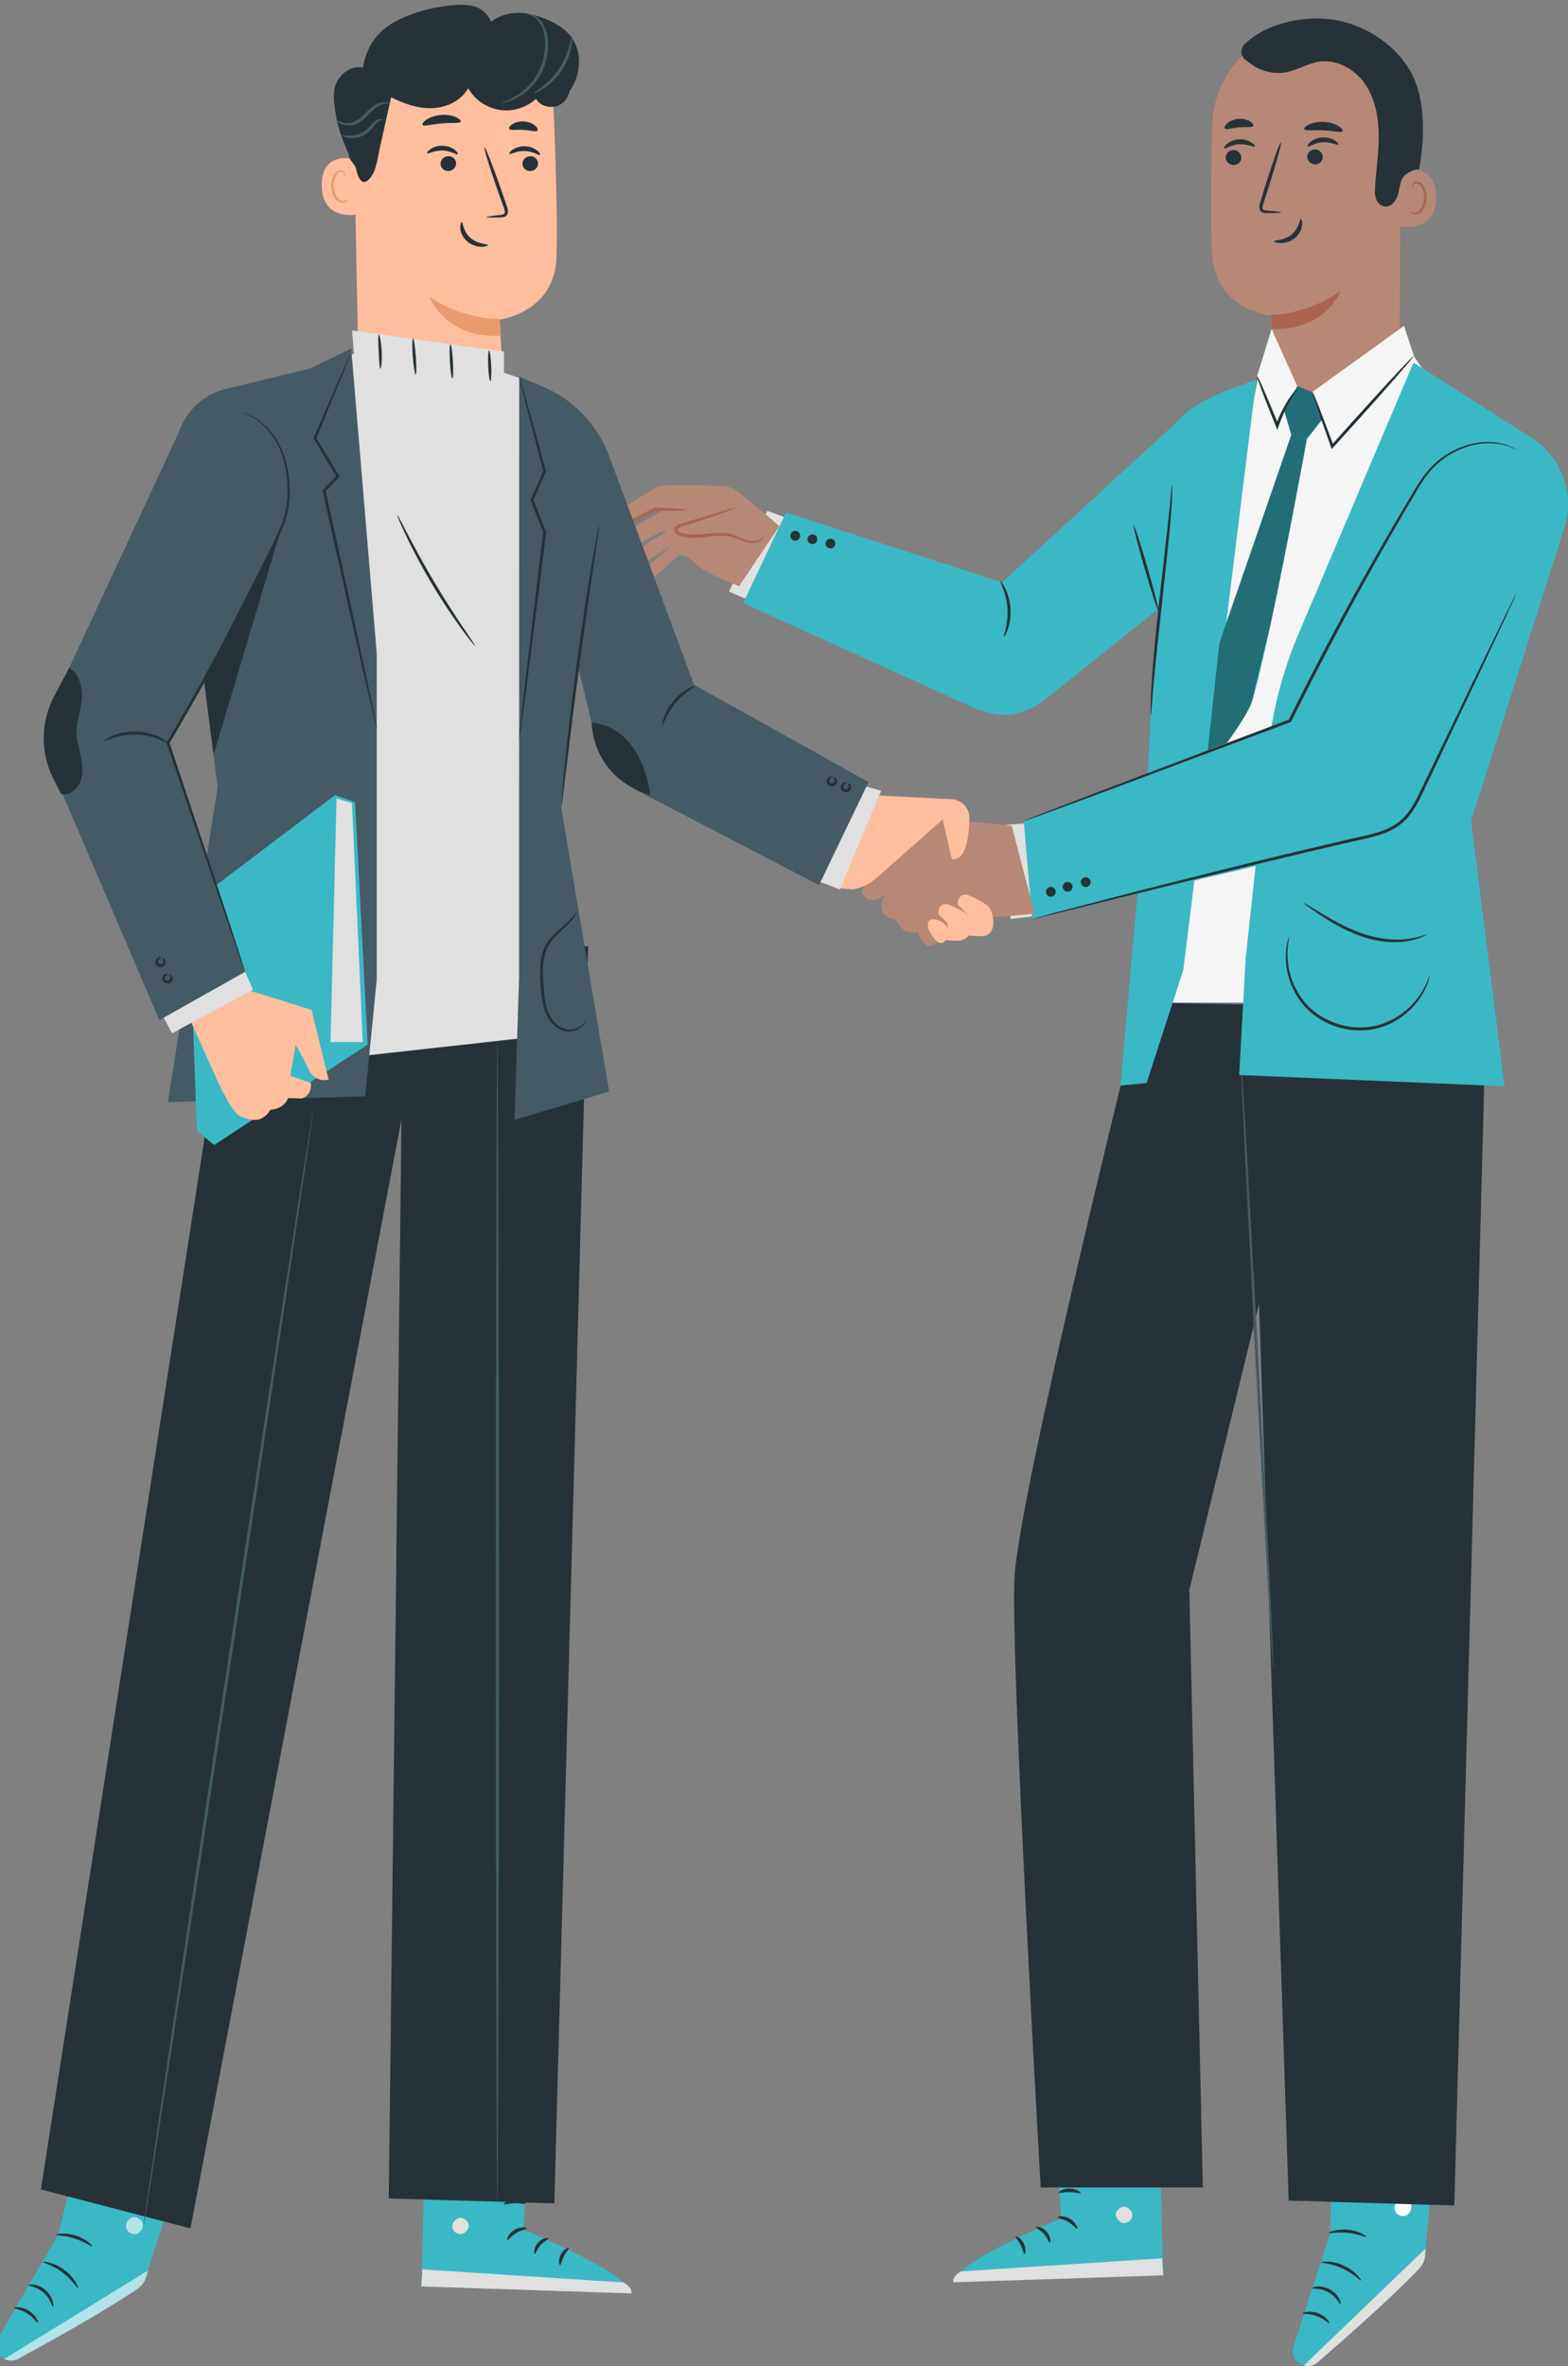<?xml version="1.0" encoding="utf-8"?>
<!-- Generator: Adobe Illustrator 24.1.0, SVG Export Plug-In . SVG Version: 6.00 Build 0)  -->
<svg version="1.1" xmlns="http://www.w3.org/2000/svg" xmlns:xlink="http://www.w3.org/1999/xlink" x="0px" y="0px"
	 viewBox="0 0 270.18 407.54" style="enable-background:new 0 0 270.18 407.54;" xml:space="preserve">
<rect x="0" y="0" width="270.18" height="407.54" fill="#808080" stroke="none"/>
<style type="text/css">
	.st0{display:none;}
	.st1{display:inline;fill:#EBEBEB;}
	.st2{fill:#3BB8C5;}
	.st3{fill:#E0E0E0;}
	.st4{fill:#FFFFFF;}
	.st5{fill:#263238;}
	.st6{fill:#455A64;}
	.st7{fill:#F5F5F5;}
	.st8{fill:#B78876;}
	.st9{fill:#AA6550;}
	.st10{fill:#FFBE9D;}
	.st11{opacity:0.4;}
	.st12{opacity:0.6;}
	.st13{fill:#EB996E;}
</style>
<g id="Background_Complete">
</g>
<g id="Background_Simple" class="st0">
	<path class="st1" d="M266.13,82.61c-30.49-3.8-61.81,11.86-91.5,3.98C129.85,74.7,112.99,17.53,72.12-4.28
		C42.44-20.11,3.62-13.3-22.07,8.41C-47.76,30.13-60.85,64.46-61.1,98.1c-0.25,33.64,12,69.84,28.84,98.96l0,0
		c21.52,34.63,53.16,61.96,90.84,77.54c47.52,19.65,103.21,25.04,151.45,16.73c34.19-5.89,67.66-20.24,91.99-44.96
		c24.33-24.72,38.44-60.6,32.52-94.78C328.62,117.41,300.55,86.9,266.13,82.61z"/>
</g>
<g id="Floor">
</g>
<g id="Character_1">
	<g>
		<g>
			<g>
				<g>
					<path class="st2" d="M230.02,359.8l-0.82,24.89l-6.32,19.5c-0.46,1.41,0.37,2.9,1.81,3.26l0,0c0.8,0.2,1.65,0.01,2.27-0.53
						c4-3.43,18.64-16.11,18.59-17.93c-0.05-2.11,2.6-26.19,2.6-26.19L230.02,359.8z"/>
				</g>
			</g>
			<g>
				<g>
					<path class="st3" d="M224.68,407.44l20.96-20.14l-0.06,1.05c-0.05,0.91-0.42,1.77-1.05,2.44c-1.68,1.77-6.43,6.55-17.51,16.13
						C226.39,407.47,225.5,407.67,224.68,407.44L224.68,407.44z"/>
				</g>
			</g>
			<g>
				<g>
					<g>
						<path class="st4" d="M240.99,379c-0.65,0.4-0.9,1.33-0.53,1.99c0.37,0.66,1.31,0.93,1.97,0.55c0.65-0.38,1-1.49,0.55-2.11
							c-0.44-0.62-1.57-0.87-2.11-0.34"/>
					</g>
				</g>
			</g>
			<g>
				<g>
					<g>
						<path class="st5" d="M230.97,396.9c-0.14,0.06-0.63-1.27-2.07-2.06c-1.42-0.83-2.81-0.55-2.83-0.71
							c-0.02-0.06,0.31-0.24,0.89-0.29c0.58-0.05,1.42,0.08,2.21,0.52c0.79,0.45,1.33,1.09,1.59,1.62
							C231.02,396.51,231.03,396.88,230.97,396.9z"/>
					</g>
				</g>
			</g>
			<g>
				<g>
					<g>
						<path class="st5" d="M229.02,400.13c-0.12,0.1-0.88-0.75-2.14-1.19c-1.26-0.47-2.38-0.29-2.41-0.45
							c-0.06-0.13,1.16-0.59,2.6-0.07C228.5,398.93,229.15,400.07,229.02,400.13z"/>
					</g>
				</g>
			</g>
			<g>
				<g>
					<g>
						<path class="st5" d="M234.51,392.81c-0.12,0.11-1.27-1.21-3.18-2.06c-1.89-0.89-3.64-0.9-3.64-1.07
							c-0.03-0.13,1.83-0.38,3.87,0.57C233.6,391.18,234.63,392.75,234.51,392.81z"/>
					</g>
				</g>
			</g>
			<g>
				<g>
					<g>
						<path class="st5" d="M235.39,385.27c-0.07,0.15-1.42-0.51-3.2-0.67c-1.78-0.19-3.22,0.19-3.27,0.03
							c-0.06-0.13,1.41-0.77,3.32-0.57C234.16,384.24,235.47,385.16,235.39,385.27z"/>
					</g>
				</g>
			</g>
			<g>
				<g>
					<g>
						<path class="st5" d="M235.81,377.97c-0.09,0.14-1.42-0.77-3.31-0.79c-1.89-0.06-3.26,0.79-3.34,0.64
							c-0.04-0.05,0.25-0.35,0.84-0.65c0.59-0.3,1.49-0.56,2.51-0.54c1.02,0.02,1.91,0.32,2.49,0.65
							C235.58,377.61,235.85,377.92,235.81,377.97z"/>
					</g>
				</g>
			</g>
			<g>
				<g>
					<g>
						<path class="st5" d="M232.62,375.8c-0.03,0-0.07-0.34,0.02-0.94c0.09-0.6,0.31-1.48,0.88-2.42c0.29-0.45,0.61-1.03,1.32-1.31
							c0.35-0.15,0.86-0.05,1.14,0.29c0.27,0.34,0.34,0.75,0.33,1.14c-0.11,1.58-1.55,3.03-3.34,3.16c-1.79,0.1-3.35-1.01-3.98-2.41
							c-0.14-0.36-0.22-0.8,0-1.21c0.21-0.41,0.73-0.55,1.08-0.47c0.73,0.15,1.17,0.6,1.59,0.94c0.82,0.74,1.31,1.49,1.59,2.03
							c0.28,0.54,0.36,0.87,0.33,0.88c-0.09,0.06-0.56-1.26-2.17-2.61c-0.41-0.31-0.88-0.71-1.41-0.79
							c-0.26-0.04-0.49,0.05-0.59,0.25c-0.11,0.2-0.07,0.51,0.05,0.79c0.53,1.15,1.96,2.16,3.48,2.05c1.51-0.09,2.77-1.37,2.87-2.64
							c0.02-0.31-0.04-0.62-0.2-0.81c-0.15-0.19-0.39-0.25-0.63-0.17c-0.49,0.17-0.85,0.67-1.14,1.09
							C232.7,374.41,232.73,375.83,232.62,375.8z"/>
					</g>
				</g>
			</g>
		</g>
		<g>
			<g>
				<g>
					<g>
						<g>
							<path class="st2" d="M181.57,363.5l1.29,18.61c0,0-18.48,7.56-18.58,11.02l36.17-1.2l-0.82-29.08L181.57,363.5z"/>
						</g>
					</g>
					<g>
						<g>
							<g>
								<path class="st3" d="M193.99,380.16c0.71,0.17,1.22,0.94,1.08,1.65c-0.14,0.71-0.92,1.24-1.63,1.08
									c-0.71-0.16-1.35-1.06-1.13-1.76c0.22-0.69,1.17-1.26,1.82-0.94"/>
							</g>
						</g>
					</g>
					<g>
						<g>
							<path class="st3" d="M200.45,391.92l-0.2-2.93l-34.61,2.25c0,0-1.59,0.75-1.37,1.88L200.45,391.92z"/>
						</g>
					</g>
					<g>
						<g>
							<g>
								<path class="st5" d="M182.26,381.94c0.01,0.18,0.9,0.23,1.79,0.77c0.9,0.52,1.38,1.27,1.54,1.19
									c0.16-0.04-0.14-1.09-1.22-1.72C183.28,381.53,182.22,381.78,182.26,381.94z"/>
							</g>
						</g>
					</g>
					<g>
						<g>
							<g>
								<path class="st5" d="M178.52,383.63c-0.03,0.17,0.74,0.45,1.36,1.17c0.65,0.71,0.82,1.51,1,1.5
									c0.17,0.02,0.25-1.02-0.54-1.91C179.56,383.51,178.52,383.47,178.52,383.63z"/>
							</g>
						</g>
					</g>
					<g>
						<g>
							<g>
								<path class="st5" d="M176.52,388.25c0.16,0.03,0.38-0.86-0.11-1.81c-0.48-0.96-1.32-1.31-1.39-1.16
									c-0.1,0.15,0.46,0.65,0.85,1.44C176.27,387.49,176.34,388.24,176.52,388.25z"/>
							</g>
						</g>
					</g>
					<g>
						<g>
							<g>
								<path class="st5" d="M182.44,377.67c0.08,0.16,0.88-0.11,1.88-0.08c1,0.01,1.79,0.32,1.88,0.17
									c0.1-0.13-0.68-0.76-1.86-0.78C183.16,376.94,182.35,377.53,182.44,377.67z"/>
							</g>
						</g>
					</g>
				</g>
				<g>
					<g>
						<g>
							<path class="st5" d="M182.25,373.91c0,0.07,0.7,0.16,1.81-0.07c0.55-0.11,1.2-0.32,1.88-0.65c0.34-0.16,0.68-0.36,1.02-0.59
								c0.16-0.11,0.36-0.23,0.53-0.44c0.19-0.19,0.29-0.66,0.05-0.94c-0.19-0.27-0.53-0.38-0.79-0.38c-0.27,0-0.48,0.06-0.68,0.12
								c-0.4,0.11-0.77,0.26-1.11,0.42c-0.68,0.34-1.23,0.75-1.63,1.15c-0.81,0.81-1.08,1.47-1.02,1.51
								c0.08,0.06,0.47-0.51,1.3-1.18c0.42-0.33,0.95-0.68,1.59-0.96c0.32-0.14,0.66-0.26,1.03-0.36c0.38-0.11,0.71-0.13,0.81,0.04
								c0.04,0.06,0.04,0.09-0.03,0.2c-0.08,0.11-0.23,0.21-0.39,0.32c-0.31,0.22-0.63,0.41-0.94,0.58
								c-0.62,0.33-1.22,0.57-1.73,0.73C182.92,373.74,182.24,373.81,182.25,373.91z"/>
						</g>
					</g>
				</g>
				<g>
					<g>
						<g>
							<path class="st5" d="M182.49,374.15c0.06,0.03,0.39-0.62,0.42-1.77c0.01-0.57-0.07-1.25-0.31-1.98
								c-0.12-0.36-0.29-0.73-0.5-1.08c-0.22-0.35-0.5-0.82-1.19-0.88c-0.36,0-0.65,0.29-0.74,0.53c-0.11,0.25-0.13,0.46-0.16,0.67
								c-0.05,0.42-0.03,0.84,0.04,1.22c0.14,0.77,0.48,1.4,0.84,1.85c0.74,0.91,1.48,1.1,1.5,1.04c0.06-0.09-0.57-0.41-1.14-1.29
								c-0.28-0.44-0.54-1.01-0.63-1.68c-0.05-0.33-0.05-0.69,0-1.05c0.04-0.39,0.18-0.7,0.32-0.67c0.18-0.01,0.5,0.27,0.65,0.57
								c0.2,0.32,0.36,0.65,0.48,0.97c0.25,0.65,0.37,1.27,0.41,1.8C182.56,373.46,182.39,374.13,182.49,374.15z"/>
						</g>
					</g>
				</g>
			</g>
		</g>
		<g>
			<g>
				<g>
					<polygon class="st5" points="255.93,179.85 250.59,379.9 222.05,379.04 215.25,173.03 					"/>
				</g>
			</g>
			<g>
				<g>
					<path class="st5" d="M196.62,172.69c0,0-21.18,84.8-21.83,99.26s4.53,104.84,4.53,104.84h27.94l-2.33-102.92l21.22-87.1
						l-5.14-13.64L196.62,172.69z"/>
				</g>
			</g>
			<g>
				<g>
					<g>
						<path class="st6" d="M213.86,183.11c-0.01,0-0.01,0.09-0.01,0.27c0,0.21,0.01,0.47,0.02,0.79c0.03,0.74,0.07,1.76,0.11,3.05
							c0.12,2.69,0.3,6.5,0.51,11.2c0.49,9.49,1.15,22.54,1.89,36.95c0.8,14.41,1.52,27.46,2.04,36.95c0.28,4.7,0.52,8.51,0.68,11.2
							c0.09,1.29,0.16,2.31,0.21,3.04c0.03,0.32,0.05,0.58,0.07,0.79c0.02,0.18,0.03,0.27,0.04,0.27c0.01,0,0.01-0.09,0.01-0.27
							c0-0.21-0.01-0.47-0.02-0.79c-0.03-0.74-0.07-1.75-0.11-3.05c-0.12-2.69-0.3-6.5-0.51-11.2c-0.49-9.49-1.15-22.54-1.89-36.96
							c-0.8-14.41-1.52-27.45-2.04-36.94c-0.28-4.7-0.52-8.51-0.68-11.19c-0.09-1.29-0.16-2.31-0.21-3.04
							c-0.03-0.32-0.05-0.58-0.07-0.79C213.89,183.2,213.87,183.11,213.86,183.11z"/>
					</g>
				</g>
			</g>
		</g>
		<g>
			<g>
				<g>
					<path class="st7" d="M217,63.95c0,0-10.37,51.44-10.52,65.93c-0.15,14.49-5.24,42.81-5.24,42.81h44.9l0.97-78.37l3.2-23.38
						l-6.74-9.61L217,63.95z"/>
				</g>
			</g>
			<g>
				<g>
					<g>
						<path class="st2" d="M216.46,65.47c0,0-10.71,3.15-13.54,7.11c-2.23,3.13-5.25,62.29-5.25,62.29l-4.6,52.11l4.49-0.42
							l6.34-19.51L216.46,65.47z"/>
					</g>
				</g>
				<g>
					<g>
						<path class="st2" d="M202.91,72.57l-30.24,27.75l-37.21-12.06l-7.41,15.62l39.7,18.02c5.67,2.42,9.23,1.09,13.17-2.07
							l20.83-16.68L202.91,72.57z"/>
					</g>
				</g>
				<g>
					<g>
						<g>
							<path class="st5" d="M142.39,93.25c-0.21,0.4-0.06,0.89,0.34,1.1c0.4,0.21,0.89,0.06,1.1-0.34c0.21-0.4,0.06-0.89-0.34-1.1
								C143.09,92.7,142.6,92.85,142.39,93.25z"/>
						</g>
						<g>
							<path class="st5" d="M143.1,94.47c0.08,0,0.16-0.01,0.24-0.04c0.22-0.06,0.39-0.21,0.5-0.41c0.11-0.2,0.13-0.43,0.06-0.64
								c-0.07-0.21-0.21-0.39-0.41-0.5c-0.2-0.11-0.43-0.13-0.64-0.06c-0.21,0.07-0.39,0.21-0.5,0.41c-0.11,0.2-0.13,0.43-0.06,0.64
								c0.06,0.21,0.21,0.39,0.41,0.5C142.83,94.44,142.97,94.47,143.1,94.47z M143.11,92.84c0.13,0,0.25,0.03,0.37,0.09
								c0.19,0.1,0.32,0.27,0.38,0.47c0.06,0.2,0.04,0.42-0.06,0.6c-0.1,0.19-0.27,0.32-0.47,0.38c-0.2,0.06-0.42,0.04-0.6-0.06
								c-0.19-0.1-0.32-0.27-0.38-0.47c-0.06-0.2-0.04-0.42,0.06-0.6C142.55,92.99,142.82,92.84,143.11,92.84z"/>
						</g>
					</g>
					<g>
						<g>
							<path class="st5" d="M139.27,92.5c-0.21,0.4-0.06,0.89,0.34,1.1c0.4,0.21,0.89,0.06,1.1-0.34s0.06-0.89-0.34-1.1
								C139.97,91.96,139.48,92.11,139.27,92.5z"/>
						</g>
						<g>
							<path class="st5" d="M139.99,93.73c0.08,0,0.16-0.01,0.24-0.04c0.22-0.07,0.39-0.21,0.5-0.41c0.22-0.41,0.06-0.92-0.35-1.14
								c-0.2-0.11-0.43-0.13-0.64-0.06c-0.21,0.07-0.39,0.21-0.5,0.41c-0.11,0.2-0.13,0.43-0.06,0.64c0.07,0.21,0.21,0.39,0.41,0.5
								C139.71,93.7,139.85,93.73,139.99,93.73z M139.99,92.1c0.13,0,0.26,0.03,0.37,0.09c0.38,0.21,0.53,0.69,0.32,1.07
								c-0.1,0.19-0.27,0.32-0.47,0.38c-0.2,0.06-0.42,0.04-0.6-0.06c-0.38-0.21-0.53-0.69-0.33-1.07c0.1-0.19,0.27-0.32,0.47-0.38
								C139.83,92.11,139.91,92.1,139.99,92.1z"/>
						</g>
					</g>
					<g>
						<g>
							<path class="st5" d="M136.3,91.9c-0.21,0.4-0.06,0.89,0.34,1.1c0.4,0.21,0.89,0.06,1.1-0.34c0.21-0.4,0.06-0.89-0.34-1.1
								C137,91.36,136.51,91.51,136.3,91.9z"/>
						</g>
						<g>
							<path class="st5" d="M137.02,93.13c0.08,0,0.16-0.01,0.25-0.04c0.21-0.07,0.39-0.21,0.5-0.41c0.11-0.2,0.13-0.43,0.06-0.64
								c-0.07-0.22-0.21-0.39-0.41-0.5c-0.41-0.22-0.92-0.06-1.14,0.35l0,0c-0.22,0.41-0.06,0.92,0.35,1.14
								C136.74,93.1,136.88,93.13,137.02,93.13z M137.02,91.5c0.13,0,0.25,0.03,0.37,0.09c0.19,0.1,0.32,0.27,0.38,0.47
								c0.06,0.2,0.04,0.42-0.06,0.6c-0.1,0.19-0.27,0.32-0.47,0.38c-0.2,0.06-0.42,0.04-0.6-0.06c-0.38-0.21-0.53-0.69-0.33-1.07
								l0,0C136.46,91.65,136.74,91.5,137.02,91.5z"/>
						</g>
					</g>
				</g>
				<g>
					<g>
						<polygon class="st3" points="135.09,89.05 132.21,87.99 125.6,101.91 128.41,103.11 						"/>
					</g>
				</g>
				<g>
					<g>
						<g>
							<path class="st5" d="M201.94,83.54c-0.04,0-0.09,0.55-0.17,1.56c-0.11,1.09-0.26,2.52-0.43,4.24
								c-0.42,3.67-0.97,8.56-1.58,13.98c-0.6,5.46-1.09,10.42-1.31,14.02c-0.12,1.8-0.17,3.26-0.18,4.27
								c0,1.01,0.02,1.57,0.05,1.57c0.04,0,0.09-0.56,0.15-1.56c0.07-1,0.18-2.45,0.35-4.25c0.32-3.58,0.86-8.53,1.46-13.99
								c0.6-5.46,1.14-10.41,1.43-14c0.15-1.8,0.23-3.25,0.27-4.26C201.99,84.1,201.98,83.54,201.94,83.54z"/>
						</g>
					</g>
				</g>
				<g>
					<g>
						<g>
							<path class="st5" d="M195.34,90.48c-0.14,0.04,0.71,3.38,1.89,7.46c1.18,4.08,2.26,7.35,2.39,7.31
								c0.14-0.04-0.71-3.38-1.89-7.46C196.55,93.71,195.47,90.44,195.34,90.48z"/>
						</g>
					</g>
				</g>
				<g>
					<g>
						<g>
							<path class="st5" d="M172.99,109.7c0.06,0.03,0.37-0.45,0.67-1.32c0.3-0.87,0.54-2.14,0.45-3.55
								c-0.09-1.41-0.49-2.65-0.89-3.47c-0.4-0.83-0.78-1.26-0.83-1.23c-0.15,0.07,1.05,2.02,1.2,4.73
								C173.78,107.56,172.83,109.64,172.99,109.7z"/>
						</g>
					</g>
				</g>
			</g>
			<g>
				<g>
					<g>
						<polygon class="st3" points="176.45,141.84 172.58,142.14 174.12,158.29 177.85,157.86 						"/>
					</g>
				</g>
				<g>
					<g>
						<g>
							<path class="st2" d="M243.56,62.45l20.87,13.3c4.9,3.44,6.95,9.69,5.06,15.37l-16.01,50.29l5.77,45.7l-45.73-1.94l1.11-20.03
								l3.88-35.84c0.72-6.65,2.37-13.16,4.91-19.34L243.56,62.45z"/>
						</g>
					</g>
					<g>
						<g>
							<path class="st2" d="M265.36,93.89l-20.87,43.68c-1.69,3.53-4.88,6.1-8.68,7l-57.92,13.72l-1.48-16.86l44.21-16.63
								l22.24-42.69c3.38-6.49,11.55-8.79,17.82-5.01l0,0C266.44,80.58,268.49,87.93,265.36,93.89z"/>
						</g>
					</g>
					<g>
						<g>
							<g>
								<path class="st5" d="M176.41,141.42c0,0.01,0.08-0.01,0.24-0.06c0.18-0.06,0.4-0.14,0.68-0.23
									c0.63-0.23,1.51-0.54,2.62-0.94c2.31-0.85,5.61-2.06,9.7-3.57c8.25-3.08,19.71-7.37,32.69-12.22l0.09-0.04l0.05-0.09
									c1.23-2.45,2.53-5.01,3.85-7.62c3.63-7.06,7.24-13.71,10.62-19.71c1.69-3,3.32-5.83,4.86-8.48
									c0.77-1.32,1.52-2.59,2.24-3.82c0.35-0.62,0.72-1.21,1.1-1.76c0.35-0.58,0.78-1.08,1.18-1.58c1.65-1.99,3.67-3.28,5.56-4.03
									c1.9-0.75,3.69-0.98,5.13-0.91c2.93,0.1,4.27,1.24,4.29,1.15c0.01-0.01-0.08-0.07-0.24-0.17c-0.17-0.11-0.41-0.28-0.77-0.42
									c-0.7-0.32-1.8-0.68-3.27-0.76c-1.46-0.09-3.29,0.1-5.25,0.85c-1.94,0.74-4.03,2.05-5.73,4.07
									c-0.42,0.51-0.86,1.02-1.22,1.6c-0.4,0.57-0.77,1.16-1.12,1.77c-0.73,1.22-1.49,2.49-2.27,3.8c-1.56,2.64-3.2,5.46-4.9,8.46
									c-3.4,5.99-7.03,12.63-10.66,19.7c-1.34,2.6-2.63,5.18-3.84,7.63l0.14-0.13c-12.95,4.91-24.39,9.25-32.63,12.38
									c-4.07,1.57-7.35,2.83-9.64,3.71c-1.1,0.43-1.97,0.78-2.59,1.02c-0.27,0.11-0.49,0.2-0.67,0.28
									C176.48,141.38,176.41,141.42,176.41,141.42z"/>
							</g>
						</g>
					</g>
					<g>
						<g>
							<g>
								<path class="st5" d="M186.26,151.94c0,0.45,0.37,0.82,0.82,0.82c0.45,0,0.82-0.37,0.82-0.82c0-0.45-0.37-0.82-0.82-0.82
									C186.62,151.12,186.26,151.49,186.26,151.94z"/>
							</g>
							<g>
								<path class="st5" d="M187.07,152.78c0.46,0,0.84-0.38,0.84-0.84c0-0.46-0.38-0.84-0.84-0.84c-0.46,0-0.84,0.38-0.84,0.84
									C186.23,152.4,186.61,152.78,187.07,152.78z M187.07,151.14c0.44,0,0.79,0.35,0.79,0.79c0,0.44-0.35,0.79-0.79,0.79
									c-0.44,0-0.79-0.35-0.79-0.79C186.28,151.5,186.64,151.14,187.07,151.14z"/>
							</g>
						</g>
						<g>
							<g>
								<path class="st5" d="M183.15,152.75c0,0.45,0.37,0.82,0.82,0.82c0.45,0,0.82-0.37,0.82-0.82c0-0.45-0.37-0.82-0.82-0.82
									C183.52,151.94,183.15,152.3,183.15,152.75z"/>
							</g>
							<g>
								<path class="st5" d="M183.97,153.59c0.46,0,0.84-0.38,0.84-0.84c0-0.46-0.38-0.84-0.84-0.84s-0.84,0.38-0.84,0.84
									C183.13,153.22,183.51,153.59,183.97,153.59z M183.97,151.96c0.44,0,0.79,0.35,0.79,0.79c0,0.44-0.35,0.79-0.79,0.79
									c-0.44,0-0.79-0.36-0.79-0.79C183.18,152.32,183.53,151.96,183.97,151.96z"/>
							</g>
						</g>
						<g>
							<g>
								<circle class="st5" cx="181.07" cy="153.62" r="0.82"/>
							</g>
							<g>
								<path class="st5" d="M181.07,154.46c0.46,0,0.84-0.38,0.84-0.84c0-0.46-0.38-0.84-0.84-0.84c-0.46,0-0.84,0.38-0.84,0.84
									C180.23,154.09,180.61,154.46,181.07,154.46z M181.07,152.83c0.44,0,0.79,0.35,0.79,0.79c0,0.44-0.35,0.79-0.79,0.79
									c-0.44,0-0.79-0.36-0.79-0.79C180.28,153.19,180.63,152.83,181.07,152.83z"/>
							</g>
						</g>
					</g>
					<g>
						<g>
							<g>
								<path class="st5" d="M177.89,158.29c0,0.01,0.1-0.01,0.28-0.04c0.21-0.05,0.48-0.11,0.81-0.18
									c0.75-0.18,1.79-0.43,3.12-0.75c2.74-0.68,6.65-1.64,11.45-2.82c9.67-2.37,23.02-5.73,37.82-9.16
									c1.85-0.44,3.69-0.79,5.49-1.28c1.79-0.49,3.57-1.22,4.95-2.47c1.38-1.25,2.26-2.85,3.03-4.39
									c0.74-1.56,1.47-3.08,2.18-4.57c2.82-5.94,5.35-11.3,7.49-15.81c2.1-4.48,3.81-8.12,5.01-10.68
									c0.57-1.24,1.02-2.21,1.34-2.91c0.14-0.31,0.25-0.56,0.34-0.76c0.07-0.17,0.11-0.26,0.1-0.27c-0.01,0-0.06,0.08-0.15,0.25
									c-0.1,0.19-0.23,0.44-0.38,0.74c-0.34,0.69-0.82,1.65-1.43,2.87c-1.24,2.54-2.99,6.16-5.16,10.61
									c-2.17,4.5-4.74,9.84-7.59,15.76c-0.72,1.48-1.45,3-2.2,4.55c-0.77,1.53-1.63,3.07-2.93,4.24c-1.3,1.17-2.99,1.87-4.75,2.35
									c-1.77,0.48-3.62,0.83-5.47,1.28c-14.81,3.43-28.14,6.84-37.79,9.31c-4.79,1.25-8.68,2.27-11.41,2.98
									c-1.32,0.36-2.35,0.64-3.1,0.84c-0.33,0.1-0.59,0.17-0.8,0.23C177.98,158.25,177.89,158.28,177.89,158.29z"/>
							</g>
						</g>
					</g>
					<g>
						<g>
							<g>
								<path class="st5" d="M224.67,155.55c-0.02,0.03,0.23,0.24,0.69,0.58c0.46,0.35,1.15,0.83,2.01,1.41
									c1.72,1.14,4.18,2.69,7.19,3.74c3.02,1.06,6,1.19,8.06,0.81c1.03-0.18,1.84-0.45,2.38-0.68c0.54-0.23,0.81-0.4,0.8-0.43
									c-0.04-0.09-1.2,0.49-3.23,0.75c-2.02,0.28-4.89,0.09-7.84-0.94c-2.95-1.03-5.4-2.5-7.17-3.56
									C225.8,156.16,224.71,155.49,224.67,155.55z"/>
							</g>
						</g>
					</g>
					<g>
						<g>
							<g>
								<path class="st5" d="M222.13,161.35c-0.02,0-0.07,0.12-0.14,0.38c-0.09,0.25-0.17,0.63-0.27,1.12
									c-0.18,0.99-0.27,2.46,0.04,4.24c0.33,1.77,1.09,3.85,2.6,5.73c1.49,1.89,3.77,3.43,6.44,4.19c2.67,0.74,5.43,0.6,7.68-0.24
									c2.26-0.82,4-2.21,5.19-3.55c1.19-1.36,1.87-2.67,2.23-3.61c0.18-0.47,0.3-0.84,0.35-1.1c0.06-0.26,0.09-0.39,0.07-0.4
									c-0.12-0.07-0.53,2.24-2.93,4.85c-1.2,1.27-2.9,2.58-5.08,3.35c-2.17,0.79-4.81,0.9-7.38,0.19
									c-2.56-0.73-4.76-2.19-6.21-3.99c-1.47-1.79-2.25-3.79-2.61-5.49C221.43,163.54,222.28,161.35,222.13,161.35z"/>
							</g>
						</g>
					</g>
				</g>
			</g>
		</g>
		<g>
			<g>
				<g>
					<g>
						<g>
							<g>
								<g>
									<g>
										<g>
											<g>
												<g>
													<g>
														<g>
															<g>
																<g>
																	<g>
																		<g>
																			<g>
																				<g>
																					<path class="st8" d="M241.31,22.64l-0.13,37.26c-0.02,6.34-5.34,11.37-11.67,11.03l0,0
																						c-5.91-0.31-10.53-5.21-10.5-11.13c0.01-2.8,0.02-5.14,0-5.43c0,0-9.48-0.93-10.13-10.32
																						c-0.31-4.54-0.2-13.94,0-22.44c0.21-9.13,7.42-16.56,16.54-17.08l0.91-0.05
																						C236.13,4.5,241.6,12.83,241.31,22.64z"/>
																				</g>
																			</g>
																		</g>
																	</g>
																</g>
															</g>
														</g>
													</g>
												</g>
											</g>
										</g>
										<g>
											<g>
												<g>
													<g>
														<g>
															<g>
																<g>
																	<g>
																		<g>
																			<g>
																				<g>
																					<path class="st9" d="M218.99,54.24c0,0,5.97,0.14,12.05-4.18c0,0-2.51,6.93-11.94,6.62L218.99,54.24z"/>
																				</g>
																			</g>
																		</g>
																	</g>
																</g>
															</g>
														</g>
													</g>
												</g>
											</g>
										</g>
									</g>
								</g>
							</g>
							<g>
								<g>
									<g>
										<g>
											<g>
												<g>
													<g>
														<g>
															<g>
																<g>
																	<g>
																		<g>
																			<g>
																				<g>
																					<g>
																						<g>
																							<g>
																								<path class="st5" d="M211.21,27.14c0.02,0.71,0.63,1.28,1.37,1.28c0.74,0,1.33-0.58,1.31-1.29
																									c-0.02-0.71-0.63-1.28-1.37-1.28C211.78,25.85,211.19,26.43,211.21,27.14z"/>
																							</g>
																						</g>
																					</g>
																				</g>
																			</g>
																		</g>
																	</g>
																</g>
															</g>
														</g>
													</g>
													<g>
														<g>
															<g>
																<g>
																	<g>
																		<g>
																			<g>
																				<g>
																					<g>
																						<g>
																							<g>
																								<g>
																									<path class="st5" d="M210.94,25.56c0.18,0.17,1.15-0.65,2.59-0.72c1.44-0.1,2.54,0.58,2.69,0.4
																										c0.07-0.08-0.11-0.39-0.6-0.7c-0.47-0.31-1.27-0.59-2.17-0.53c-0.9,0.06-1.64,0.43-2.05,0.79
																										C210.98,25.16,210.85,25.48,210.94,25.56z"/>
																								</g>
																							</g>
																						</g>
																					</g>
																				</g>
																			</g>
																		</g>
																	</g>
																</g>
															</g>
														</g>
													</g>
												</g>
												<g>
													<g>
														<g>
															<g>
																<g>
																	<g>
																		<g>
																			<g>
																				<g>
																					<g>
																						<g>
																							<g>
																								<path class="st5" d="M225.24,27.03c0.02,0.71,0.63,1.28,1.37,1.28c0.74,0,1.33-0.58,1.31-1.29
																									c-0.02-0.71-0.63-1.28-1.37-1.28C225.81,25.74,225.22,26.32,225.24,27.03z"/>
																							</g>
																						</g>
																					</g>
																				</g>
																			</g>
																		</g>
																	</g>
																</g>
															</g>
														</g>
													</g>
													<g>
														<g>
															<g>
																<g>
																	<g>
																		<g>
																			<g>
																				<g>
																					<g>
																						<g>
																							<g>
																								<g>
																									<path class="st5" d="M225.31,25.23c0.18,0.17,1.15-0.64,2.6-0.72c1.44-0.1,2.54,0.58,2.69,0.4
																										c0.07-0.08-0.11-0.39-0.6-0.7c-0.47-0.31-1.27-0.59-2.17-0.54c-0.9,0.06-1.64,0.43-2.05,0.79
																										C225.36,24.83,225.23,25.16,225.31,25.23z"/>
																								</g>
																							</g>
																						</g>
																					</g>
																				</g>
																			</g>
																		</g>
																	</g>
																</g>
															</g>
														</g>
													</g>
												</g>
												<g>
													<g>
														<g>
															<g>
																<g>
																	<g>
																		<g>
																			<g>
																				<g>
																					<g>
																						<g>
																							<g>
																								<path class="st5" d="M220.74,36.58c0-0.08-0.9-0.19-2.37-0.29c-0.37-0.02-0.72-0.07-0.8-0.32
																									c-0.1-0.26,0.03-0.67,0.18-1.11c0.3-0.91,0.61-1.87,0.93-2.87c1.29-4.08,2.2-7.43,2.03-7.48
																									c-0.17-0.05-1.34,3.22-2.63,7.3c-0.31,1.01-0.6,1.97-0.88,2.88c-0.12,0.43-0.33,0.92-0.11,1.46
																									c0.11,0.27,0.4,0.45,0.64,0.5c0.24,0.06,0.45,0.05,0.63,0.05C219.83,36.71,220.74,36.67,220.74,36.58z"/>
																							</g>
																						</g>
																					</g>
																				</g>
																			</g>
																		</g>
																	</g>
																</g>
															</g>
														</g>
													</g>
												</g>
											</g>
										</g>
									</g>
									<g>
										<g>
											<g>
												<g>
													<g>
														<g>
															<g>
																<g>
																	<g>
																		<g>
																			<g>
																				<path class="st5" d="M224.73,22.23c0.16,0.38,1.6,0.12,3.3,0.22c1.71,0.07,3.1,0.49,3.31,0.13
																					c0.09-0.17-0.17-0.53-0.74-0.88c-0.57-0.35-1.46-0.66-2.49-0.71c-1.02-0.05-1.95,0.16-2.55,0.45
																					C224.96,21.72,224.66,22.05,224.73,22.23z"/>
																			</g>
																		</g>
																	</g>
																</g>
															</g>
														</g>
													</g>
												</g>
											</g>
										</g>
									</g>
									<g>
										<g>
											<g>
												<g>
													<g>
														<g>
															<g>
																<g>
																	<g>
																		<g>
																			<g>
																				<path class="st5" d="M211.06,22.11c0.27,0.31,1.25-0.08,2.44-0.17c1.19-0.13,2.22,0.09,2.44-0.26
																					c0.09-0.17-0.09-0.49-0.55-0.78c-0.45-0.28-1.2-0.5-2.02-0.42c-0.82,0.07-1.52,0.41-1.91,0.77
																					C211.06,21.61,210.94,21.96,211.06,22.11z"/>
																			</g>
																		</g>
																	</g>
																</g>
															</g>
														</g>
													</g>
												</g>
											</g>
										</g>
									</g>
								</g>
							</g>
							<g>
								<g>
									<g>
										<g>
											<g>
												<g>
													<g>
														<g>
															<g>
																<g>
																	<g>
																		<g>
																			<path class="st8" d="M240.94,29.64c0.16-0.08,6.35-2.28,6.51,4.16c0.16,6.44-6.33,5.27-6.35,5.09
																				C241.09,38.7,240.94,29.64,240.94,29.64z"/>
																		</g>
																	</g>
																</g>
															</g>
														</g>
													</g>
												</g>
											</g>
										</g>
									</g>
								</g>
								<g>
									<g>
										<g>
											<g>
												<g>
													<g>
														<g>
															<g>
																<g>
																	<g>
																		<g>
																			<g>
																				<path class="st9" d="M243.01,36.4c0.03-0.02,0.11,0.08,0.31,0.16c0.19,0.08,0.51,0.13,0.84,0
																					c0.67-0.27,1.22-1.36,1.22-2.52c0-0.59-0.13-1.14-0.35-1.6c-0.21-0.47-0.52-0.79-0.86-0.84
																					c-0.34-0.07-0.58,0.14-0.65,0.32c-0.08,0.18-0.04,0.31-0.07,0.32c-0.02,0.02-0.14-0.1-0.1-0.37
																					c0.02-0.13,0.1-0.28,0.24-0.41c0.15-0.13,0.38-0.2,0.62-0.18c0.5,0.02,0.96,0.47,1.2,0.97
																					c0.27,0.5,0.44,1.13,0.43,1.78c-0.01,1.3-0.64,2.53-1.57,2.82c-0.45,0.13-0.83,0-1.03-0.14
																					C243.02,36.56,242.99,36.41,243.01,36.4z"/>
																			</g>
																		</g>
																	</g>
																</g>
															</g>
														</g>
													</g>
												</g>
											</g>
										</g>
									</g>
								</g>
							</g>
						</g>
					</g>
					<g>
						<g>
							<g>
								<g>
									<g>
										<g>
											<g>
												<path class="st5" d="M244.51,29.22c-0.99-0.18-2.64,0.82-3,1.76c-0.37,0.94-0.4,1.99-0.76,2.93
													c-0.36,0.94-1.26,1.83-2.25,1.65c-0.69-0.12-1.21-0.73-1.42-1.39c-0.22-0.66-0.18-1.38-0.14-2.07
													c0.21-3.02,0.67-6.03,0.62-9.06c-0.05-3.03-0.66-6.14-2.39-8.63c-1.73-2.48-4.76-4.21-7.76-3.8
													c-1.99,0.27-3.76,1.42-5.73,1.81c-2.33,0.46-4.87-0.22-6.65-1.81c-0.06-0.05-0.18-0.14-0.32-0.23
													c-0.65-0.42-0.98-1.23-0.73-1.97c0.08-0.25,0.19-0.48,0.34-0.64c3.73-3.86,10.76-5.28,16.03-4.27
													c5.27,1.01,10.36,4.4,12.87,9.15C245.73,17.41,245.46,24.22,244.51,29.22"/>
											</g>
										</g>
									</g>
								</g>
							</g>
						</g>
					</g>
				</g>
			</g>
			<g>
				<g>
					<g>
						<g>
							<g>
								<g>
									<g>
										<g>
											<path class="st5" d="M224.15,37.72c-0.23-0.01-0.24,1.55-1.58,2.66c-1.34,1.11-3.01,0.94-3.02,1.16
												c-0.02,0.1,0.37,0.3,1.08,0.32c0.69,0.02,1.7-0.2,2.52-0.88c0.82-0.68,1.17-1.59,1.22-2.23
												C224.43,38.09,224.25,37.71,224.15,37.72z"/>
										</g>
									</g>
								</g>
							</g>
						</g>
					</g>
				</g>
			</g>
		</g>
		<g>
			<g>
				<g>
					<g>
						<g>
							<path class="st8" d="M134.29,90.63c0,0-7.05-6.19-8.38-6.65c-1.34-0.45-11.94-0.65-12.66-0.12
								c-0.72,0.53-11.46,6.42-9.68,7.32c1.78,0.9,9.23-3.32,9.23-3.32l1.25,0.17c0,0-6.5,3.47-7.66,4.81
								c-1.07,1.23-0.05,2.7,1.17,2.14c1.21-0.57,6.79-3.78,7.23-3.66c0.44,0.12-5.94,3.86-6.53,4.55
								c-0.79,0.93-0.28,2.73,0.94,2.21c0.72-0.31,6.61-4.21,6.61-4.21s-4.44,3.74-4.76,4.36c-0.52,1,0.48,1.91,1.5,1.28
								c0.7-0.43,3.73-3.41,4.67-3.98c0,0,1.04-0.07,2.57,1.56c1.53,1.63,7.57,3.87,7.57,3.87L134.29,90.63z"/>
						</g>
					</g>
				</g>
				<g>
					<g>
						<g>
							<g>
								<path class="st9" d="M103.6,91.21c0,0.07,0.88,0.12,2.28-0.14c0.69-0.14,1.51-0.36,2.39-0.71c0.84-0.4,1.75-0.86,2.7-1.35
									c0.7-0.36,1.38-0.71,2.02-1.05l-0.13,0.03c3.16,0.03,5.45-0.03,5.45-0.16c0-0.13-2.28-0.28-5.45-0.39l-0.06,0l-0.07,0.03
									c-0.64,0.32-1.31,0.66-2.01,1.01c-0.93,0.48-1.81,0.94-2.65,1.37c-0.83,0.37-1.61,0.62-2.27,0.8
									C104.46,91.04,103.6,91.12,103.6,91.21z"/>
							</g>
						</g>
					</g>
				</g>
			</g>
			<g>
				<g>
					<g>
						<g>
							<path class="st8" d="M131.67,92.42c-0.47,0.89-1.67,1.12-2.65,0.91c-0.98-0.21-1.87-0.74-2.83-1.02
								c-2.89-0.83-6.09,0.71-8.94-0.26c-0.4-0.14-0.84-0.43-0.79-0.84c0.04-0.39,0.48-0.58,0.85-0.7c3.16-1.01,6.32-2.01,9.48-3.02
								"/>
						</g>
					</g>
				</g>
				<g>
					<g>
						<g>
							<g>
								<path class="st9" d="M126.78,87.49c-0.01-0.04-0.39,0.04-1.06,0.22c-0.67,0.18-1.63,0.45-2.82,0.8
									c-1.23,0.37-2.63,0.8-4.16,1.26c-0.39,0.12-0.79,0.25-1.2,0.37c-0.37,0.15-0.92,0.17-1.28,0.76
									c-0.16,0.3-0.06,0.72,0.15,0.93c0.2,0.22,0.44,0.35,0.68,0.44c0.47,0.16,0.94,0.27,1.43,0.32c1.97,0.2,3.75-0.26,5.35-0.29
									c0.8-0.03,1.56,0.03,2.23,0.21c0.67,0.18,1.29,0.48,1.88,0.69c1.18,0.49,2.34,0.4,2.97,0.02c0.65-0.37,0.75-0.83,0.72-0.82
									c-0.05-0.04-0.21,0.35-0.82,0.63c-0.61,0.28-1.61,0.31-2.72-0.2c-0.56-0.23-1.17-0.55-1.9-0.77
									c-0.73-0.22-1.54-0.3-2.37-0.28c-1.67,0.01-3.46,0.44-5.27,0.25c-0.45-0.04-0.89-0.15-1.29-0.28
									c-0.39-0.14-0.65-0.42-0.53-0.61c0.1-0.22,0.54-0.36,0.94-0.49c0.41-0.13,0.8-0.26,1.2-0.39c1.52-0.51,2.9-0.97,4.13-1.38
									c1.17-0.4,2.12-0.73,2.77-0.98C126.44,87.68,126.79,87.53,126.78,87.49z"/>
							</g>
						</g>
					</g>
				</g>
			</g>
		</g>
		<g>
			<g>
				<path class="st8" d="M174.32,142.23l-11.69-1.16c0,0-15.46,10.59-13.98,12.92c1.48,2.33,4.02,0,4.02,0s-2.75,3.39,1.69,4.45
					c0,0,1.06,2.33,2.75,2.12l1.06,0.01c0,0,0.96,2.95,2.39,2.32c1.43-0.64,5.74-4.45,5.74-4.45l11.99-1.06L174.32,142.23z"/>
			</g>
		</g>
		<g>
			<g>
				<path class="st10" d="M167.05,154.29c0,0,2.99,1.15,3.62,2.35c0.62,1.2,0.98,4.04-0.95,4.55c-0.74,0.2-3.4-0.11-3.4-0.11
					l0.74-3.15c0,0-1.12-1.29-1.79-1.85C164.63,155.56,165.33,153.49,167.05,154.29z"/>
			</g>
		</g>
		<g>
			<g>
				<path class="st10" d="M163.68,155.89c0,0,2.99,1.15,3.62,2.35c0.62,1.2,0.21,3.22-1.72,3.74c-0.74,0.2-3.09-0.11-3.09-0.11
					l0.31-0.61c0.61-1.18,0.87-2.14-0.2-2.92c-0.06-0.04-0.66-0.6-0.7-0.64C161.31,157.14,161.96,155.09,163.68,155.89z"/>
			</g>
		</g>
		<g>
			<g>
				<path class="st10" d="M162.96,161.76c0.55-0.5,0.6-1.4,0.24-2.06c-0.36-0.65-1.04-1.08-1.76-1.28
					c-0.47-0.13-1.05-0.15-1.37,0.22c-0.2,0.24-0.23,0.59-0.19,0.9c0.11,0.83,0.65,1.53,1.17,2.19c0.28,0.35,0.62,0.73,1.07,0.72
					c0.46-0.01,0.78-0.43,1.04-0.81"/>
			</g>
		</g>
		<g>
			<g>
				<g>
					<g>
						<polygon class="st2" points="226.14,67.51 223.52,66.51 221.24,70.58 222.51,74.93 225.19,75.59 227.86,72.22 						"/>
					</g>
				</g>
				<g>
					<g>
						<path class="st2" d="M225.19,75.59c0,0-3.4,18.71-6.24,31.87c0,0-2.33,10.96-3.27,13.48c-1.05,2.82-4.29,7.04-4.29,7.04
							l-3.29,1.27l2.01-18.49l12.39-35.84L225.19,75.59z"/>
					</g>
				</g>
				<g class="st11">
					<g>
						<polygon points="226.14,67.51 223.52,66.51 221.24,70.58 222.51,74.93 225.19,75.59 227.86,72.22 						"/>
					</g>
				</g>
				<g class="st11">
					<g>
						<path d="M225.19,75.59c0,0-3.4,18.71-6.24,31.87c0,0-2.66,10.85-3.27,13.48c-0.35,1.54-4.29,7.04-4.29,7.04l-3.29,1.27
							l2.01-18.49l12.39-35.84L225.19,75.59z"/>
					</g>
				</g>
			</g>
			<g>
				<g>
					<g>
						<polygon class="st7" points="241.92,56.14 226.14,67.51 229.56,76.89 243.91,62.11 						"/>
					</g>
				</g>
				<g>
					<g>
						<polygon class="st7" points="223.52,66.51 219.11,56.68 216.61,64.79 220.08,73.32 						"/>
					</g>
				</g>
				<g>
					<g>
						<g>
							<path class="st5" d="M226.14,67.51c-0.03,0.01,0.04,0.26,0.18,0.72c0.18,0.54,0.39,1.19,0.64,1.96
								c0.56,1.67,1.39,4.03,2.37,6.78l0.14,0.38l0.27-0.3c1.14-1.26,2.38-2.63,3.68-4.06c2.86-3.17,5.42-6.06,7.26-8.17
								c0.86-1,1.58-1.84,2.16-2.52c0.5-0.6,0.76-0.95,0.74-0.97c-0.03-0.02-0.34,0.27-0.89,0.83c-0.61,0.65-1.37,1.45-2.28,2.41
								c-1.91,2.05-4.52,4.9-7.37,8.07c-1.29,1.44-2.52,2.81-3.65,4.08l0.41,0.08c-1.02-2.74-1.9-5.07-2.54-6.72
								c-0.3-0.75-0.56-1.38-0.77-1.91C226.28,67.73,226.17,67.5,226.14,67.51z"/>
						</g>
					</g>
				</g>
				<g>
					<g>
						<g>
							<path class="st5" d="M216.61,64.79c-0.07,0.03,0.22,0.9,0.74,2.3c0.52,1.4,1.26,3.31,2.12,5.42
								c0.13,0.31,0.25,0.62,0.37,0.91l0.26,0.63l0.22-0.64c1.34-3.84,3.28-6.38,3.15-6.46c-0.05-0.04-0.59,0.55-1.32,1.64
								c-0.73,1.09-1.62,2.7-2.32,4.65l0.48-0.01c-0.12-0.29-0.24-0.6-0.37-0.91c-0.85-2.1-1.66-4-2.26-5.36
								C217.09,65.59,216.68,64.76,216.61,64.79z"/>
						</g>
					</g>
				</g>
			</g>
		</g>
	</g>
</g>
<g id="Character_2">
	<g>
		<g>
			<g>
				<g>
					<path class="st2" d="M16.06,360.9l-6.08,24.14l-10.32,17.71c-0.74,1.28-0.25,2.92,1.07,3.57l0,0c0.74,0.37,1.61,0.36,2.34-0.04
						c4.63-2.5,21.63-11.78,21.98-13.57c0.4-2.08,8.11-25.04,8.11-25.04L16.06,360.9z"/>
				</g>
			</g>
			<g class="st12">
				<g>
					<path class="st4" d="M0.73,406.33l24.76-15.23l-0.28,1.02c-0.24,0.88-0.79,1.65-1.54,2.16c-2.02,1.37-7.68,5.03-20.53,12.04
						C2.39,406.72,1.48,406.72,0.73,406.33L0.73,406.33z"/>
				</g>
			</g>
			<g class="st12">
				<g>
					<g>
						<path class="st4" d="M22.71,381.99c-0.72,0.25-1.16,1.1-0.94,1.83c0.22,0.73,1.09,1.19,1.81,0.95
							c0.72-0.24,1.29-1.25,0.99-1.94c-0.3-0.7-1.35-1.18-1.99-0.78"/>
					</g>
				</g>
			</g>
			<g>
				<g>
					<g>
						<path class="st5" d="M9.11,397.36c-0.15,0.03-0.35-1.38-1.59-2.45c-1.21-1.11-2.63-1.14-2.62-1.29c0-0.06,0.35-0.17,0.93-0.09
							c0.58,0.07,1.37,0.38,2.05,0.98c0.67,0.6,1.07,1.35,1.21,1.92C9.24,396.99,9.18,397.35,9.11,397.36z"/>
					</g>
				</g>
			</g>
			<g>
				<g>
					<g>
						<path class="st5" d="M6.52,400.1c-0.14,0.07-0.7-0.92-1.84-1.62c-1.13-0.72-2.26-0.79-2.26-0.95
							c-0.04-0.14,1.26-0.33,2.55,0.49C6.27,398.82,6.66,400.07,6.52,400.1z"/>
					</g>
				</g>
			</g>
			<g>
				<g>
					<g>
						<path class="st5" d="M13.44,394.12c-0.14,0.08-0.99-1.45-2.67-2.69c-1.66-1.27-3.37-1.65-3.33-1.81
							c0-0.14,1.87,0.02,3.66,1.38C12.89,392.32,13.57,394.08,13.44,394.12z"/>
					</g>
				</g>
			</g>
			<g>
				<g>
					<g>
						<path class="st5" d="M15.9,386.93c-0.1,0.13-1.28-0.79-2.98-1.33c-1.7-0.56-3.19-0.5-3.2-0.67c-0.03-0.14,1.54-0.45,3.37,0.15
							C14.92,385.66,16.01,386.84,15.9,386.93z"/>
					</g>
				</g>
			</g>
			<g>
				<g>
					<g>
						<path class="st5" d="M17.86,379.89c-0.11,0.12-1.22-1.05-3.07-1.47c-1.84-0.46-3.36,0.08-3.4-0.08
							c-0.03-0.06,0.32-0.29,0.96-0.46c0.64-0.17,1.58-0.23,2.57,0.01c0.99,0.24,1.8,0.72,2.29,1.16
							C17.71,379.49,17.91,379.85,17.86,379.89z"/>
					</g>
				</g>
			</g>
			<g>
				<g>
					<g>
						<path class="st5" d="M15.21,377.09c-0.03-0.01,0-0.35,0.22-0.92c0.21-0.57,0.62-1.38,1.38-2.18c0.38-0.37,0.81-0.87,1.57-1
							c0.38-0.07,0.86,0.13,1.05,0.53c0.2,0.39,0.18,0.81,0.08,1.19c-0.45,1.52-2.16,2.63-3.94,2.37c-1.77-0.29-3.06-1.7-3.38-3.2
							c-0.06-0.38-0.04-0.83,0.26-1.18c0.3-0.36,0.83-0.39,1.16-0.23c0.68,0.3,1.02,0.84,1.35,1.26c0.64,0.89,0.96,1.73,1.12,2.32
							c0.16,0.59,0.17,0.93,0.14,0.93c-0.1,0.04-0.28-1.35-1.57-3.02c-0.33-0.39-0.71-0.88-1.21-1.07
							c-0.24-0.09-0.49-0.05-0.63,0.12c-0.15,0.17-0.18,0.48-0.12,0.79c0.28,1.24,1.46,2.52,2.96,2.74c1.49,0.23,3-0.75,3.37-1.97
							c0.08-0.29,0.09-0.61-0.02-0.83c-0.11-0.22-0.33-0.33-0.58-0.3c-0.52,0.06-0.97,0.48-1.34,0.83
							C15.58,375.75,15.31,377.14,15.21,377.09z"/>
					</g>
				</g>
			</g>
		</g>
		<g>
			<g>
				<g>
					<g>
						<g>
							<path class="st2" d="M91.47,365.41l-1.29,18.61c0,0,18.48,7.56,18.58,11.02l-36.17-1.2l0.82-29.08L91.47,365.41z"/>
						</g>
					</g>
					<g>
						<g>
							<g>
								<path class="st3" d="M79.05,382.08c-0.71,0.17-1.22,0.94-1.08,1.65c0.14,0.71,0.92,1.24,1.63,1.08
									c0.71-0.16,1.35-1.06,1.13-1.76c-0.22-0.69-1.17-1.26-1.82-0.94"/>
							</g>
						</g>
					</g>
					<g>
						<g>
							<path class="st3" d="M72.59,393.83l0.2-2.93l34.61,2.25c0,0,1.59,0.75,1.37,1.88L72.59,393.83z"/>
						</g>
					</g>
					<g>
						<g>
							<g>
								<path class="st5" d="M90.77,383.85c-0.01,0.18-0.9,0.23-1.79,0.77c-0.9,0.52-1.38,1.27-1.54,1.19
									c-0.16-0.04,0.14-1.09,1.22-1.72C89.75,383.44,90.82,383.69,90.77,383.85z"/>
							</g>
						</g>
					</g>
					<g>
						<g>
							<g>
								<path class="st5" d="M94.51,385.55c0.03,0.17-0.74,0.45-1.36,1.17c-0.65,0.71-0.82,1.51-1,1.5
									c-0.17,0.02-0.25-1.02,0.54-1.91C93.47,385.42,94.51,385.38,94.51,385.55z"/>
							</g>
						</g>
					</g>
					<g>
						<g>
							<g>
								<path class="st5" d="M96.52,390.16c-0.16,0.03-0.38-0.86,0.11-1.81c0.48-0.96,1.32-1.31,1.39-1.16
									c0.1,0.15-0.46,0.65-0.85,1.44C96.77,389.4,96.69,390.15,96.52,390.16z"/>
							</g>
						</g>
					</g>
					<g>
						<g>
							<g>
								<path class="st5" d="M90.59,379.58c-0.08,0.16-0.88-0.11-1.88-0.08c-1,0.01-1.79,0.32-1.88,0.17
									c-0.1-0.13,0.68-0.76,1.86-0.78C89.88,378.85,90.69,379.44,90.59,379.58z"/>
							</g>
						</g>
					</g>
				</g>
				<g>
					<g>
						<g>
							<path class="st5" d="M90.79,375.82c0,0.07-0.7,0.16-1.81-0.07c-0.55-0.11-1.2-0.32-1.88-0.65c-0.34-0.16-0.68-0.36-1.02-0.59
								c-0.16-0.11-0.36-0.23-0.53-0.44c-0.19-0.19-0.29-0.66-0.05-0.94c0.19-0.27,0.53-0.38,0.79-0.38c0.27,0,0.48,0.06,0.68,0.12
								c0.4,0.11,0.77,0.26,1.11,0.42c0.68,0.34,1.23,0.75,1.63,1.15c0.81,0.81,1.08,1.47,1.02,1.51c-0.08,0.06-0.47-0.51-1.3-1.18
								c-0.42-0.33-0.95-0.68-1.59-0.96c-0.32-0.14-0.66-0.26-1.03-0.36c-0.38-0.11-0.71-0.13-0.81,0.04
								c-0.04,0.06-0.04,0.09,0.03,0.2c0.08,0.11,0.23,0.21,0.39,0.32c0.31,0.22,0.63,0.41,0.94,0.58c0.62,0.33,1.22,0.57,1.73,0.73
								C90.11,375.65,90.79,375.72,90.79,375.82z"/>
						</g>
					</g>
				</g>
				<g>
					<g>
						<g>
							<path class="st5" d="M90.55,376.06c-0.06,0.03-0.39-0.62-0.42-1.77c-0.01-0.57,0.07-1.25,0.31-1.98
								c0.12-0.36,0.29-0.73,0.5-1.08c0.22-0.35,0.5-0.82,1.19-0.88c0.36,0,0.65,0.29,0.74,0.53c0.11,0.25,0.13,0.46,0.16,0.67
								c0.05,0.42,0.03,0.84-0.04,1.22c-0.14,0.77-0.48,1.4-0.84,1.85c-0.74,0.91-1.48,1.1-1.5,1.04c-0.06-0.09,0.57-0.41,1.14-1.29
								c0.28-0.44,0.54-1.01,0.63-1.68c0.05-0.33,0.05-0.69,0-1.05c-0.04-0.39-0.18-0.7-0.32-0.67c-0.18-0.01-0.5,0.27-0.65,0.57
								c-0.2,0.32-0.36,0.65-0.48,0.97c-0.25,0.65-0.37,1.27-0.41,1.8C90.48,375.37,90.64,376.04,90.55,376.06z"/>
						</g>
					</g>
				</g>
			</g>
		</g>
		<g>
			<g>
				<g>
					<g>
						<g>
							<g>
								<g>
									<g>
										<g>
											<polygon class="st5" points="101.34,162.98 95.52,379.53 66.99,378.68 69.18,192.81 32.82,383.84 7.05,377.12 
												40.32,163.39 											"/>
										</g>
									</g>
								</g>
							</g>
						</g>
					</g>
				</g>
			</g>
			<g>
				<g>
					<g>
						<path class="st6" d="M85.7,379.82c0.14,0,0.26-44.89,0.26-100.25c0-55.38-0.12-100.26-0.26-100.26
							c-0.14,0-0.26,44.88-0.26,100.26C85.44,334.93,85.56,379.82,85.7,379.82z"/>
					</g>
				</g>
			</g>
			<g>
				<g>
					<g>
						<path class="st6" d="M24.68,383.78c0.14,0.02,6.81-43.02,14.89-96.12c8.08-53.12,14.52-96.18,14.37-96.21
							c-0.14-0.02-6.81,43.01-14.89,96.13C30.97,340.68,24.53,383.76,24.68,383.78z"/>
					</g>
				</g>
			</g>
		</g>
		<g>
			<g>
				<g>
					<path class="st5" d="M60.45,27.56c-0.85-2.31-1.95-4.48-2.41-6.89c-0.34-1.8-0.88-4.5-0.16-6.18c0.72-1.68,2.47-3.29,4.67-2.84
						C63.11,8.1,65,5.21,68.6,3.46c3.24-1.57,6.42-2.34,10.01-2.6c1.08-0.08,2.77-0.01,3.75,0.47c0.98,0.48,1.88,1.45,2.25,2.43
						c1.89-1.49,4.6-1.93,7.35-1.18c2.75,0.75,5.89,2.23,7.1,4.82c0.75,1.6,1.02,3.58,0.22,6.1c-0.54,1.68-2.31,4.32-3.97,3.71"/>
				</g>
			</g>
			<g>
				<g>
					<g>
						<g>
							<g>
								<g>
									<g>
										<g>
											<g>
												<g>
													<g>
														<g>
															<g>
																<g>
																	<path class="st10" d="M74.36,74.26L74.36,74.26c6.96-0.14,12.43-6.01,12.08-12.97c-0.17-3.46-0.33-6.24-0.33-6.24
																		s9.42-1.22,9.77-10.6c0.35-9.37-0.73-30.95-0.73-30.95l0,0C84.41,8.57,71.84,9.83,62.29,16.8l-1.42,1.03
																		l0.88,44.32C61.89,68.98,67.54,74.41,74.36,74.26z"/>
																</g>
															</g>
														</g>
													</g>
												</g>
											</g>
										</g>
										<g>
											<g>
												<g>
													<g>
														<g>
															<g>
																<g>
																	<path class="st13" d="M86.13,54.92c0,0-5.94,0.33-12.14-3.78c0,0,2.89,7.28,12.27,6.67L86.13,54.92z"/>
																</g>
															</g>
														</g>
													</g>
												</g>
											</g>
										</g>
									</g>
								</g>
							</g>
							<g>
								<g>
									<g>
										<g>
											<g>
												<g>
													<g>
														<g>
															<path class="st10" d="M61.79,27.58c-0.16-0.07-6.4-2.07-6.35,4.35c0.04,6.42,6.48,5.05,6.49,4.86
																C61.93,36.61,61.79,27.58,61.79,27.58z"/>
														</g>
													</g>
												</g>
											</g>
										</g>
									</g>
								</g>
								<g>
									<g>
										<g>
											<g>
												<g>
													<g>
														<g>
															<g>
																<path class="st13" d="M59.95,34.38c-0.03-0.02-0.11,0.08-0.3,0.17c-0.18,0.09-0.5,0.15-0.84,0.02
																	c-0.68-0.24-1.26-1.32-1.3-2.47c-0.02-0.58,0.1-1.14,0.3-1.6c0.19-0.47,0.49-0.8,0.83-0.86
																	c0.34-0.08,0.58,0.12,0.66,0.3c0.09,0.18,0.05,0.31,0.08,0.32c0.02,0.02,0.14-0.11,0.08-0.37
																	c-0.03-0.13-0.1-0.28-0.26-0.4c-0.15-0.12-0.38-0.19-0.62-0.16c-0.49,0.04-0.94,0.5-1.16,1
																	c-0.25,0.51-0.4,1.14-0.38,1.79c0.05,1.29,0.72,2.5,1.65,2.76c0.45,0.11,0.83-0.02,1.02-0.18
																	C59.94,34.53,59.97,34.39,59.95,34.38z"/>
															</g>
														</g>
													</g>
												</g>
											</g>
										</g>
									</g>
								</g>
							</g>
							<g>
								<g>
									<g>
										<g>
											<g>
												<g>
													<g>
														<g>
															<g>
																<g>
																	<g>
																		<g>
																			<g>
																				<path class="st5" d="M92.71,28.15c0.01,0.71-0.59,1.3-1.33,1.32c-0.74,0.02-1.34-0.53-1.35-1.24
																					c-0.01-0.71,0.59-1.3,1.32-1.32C92.1,26.89,92.7,27.45,92.71,28.15z"/>
																			</g>
																		</g>
																	</g>
																</g>
															</g>
														</g>
													</g>
													<g>
														<g>
															<g>
																<g>
																	<g>
																		<g>
																			<g>
																				<g>
																					<path class="st5" d="M93.04,26.66c-0.17,0.17-1.17-0.61-2.61-0.64c-1.44-0.05-2.51,0.66-2.67,0.48
																						c-0.07-0.08,0.1-0.39,0.57-0.71c0.46-0.32,1.24-0.63,2.14-0.6c0.9,0.03,1.64,0.38,2.07,0.73
																						C92.98,26.26,93.12,26.58,93.04,26.66z"/>
																				</g>
																			</g>
																		</g>
																	</g>
																</g>
															</g>
														</g>
													</g>
												</g>
												<g>
													<g>
														<g>
															<g>
																<g>
																	<g>
																		<g>
																			<g>
																				<path class="st5" d="M78.59,28.14c0.01,0.71-0.59,1.3-1.33,1.32c-0.74,0.02-1.34-0.53-1.35-1.24
																					c-0.01-0.71,0.59-1.3,1.32-1.32C77.97,26.87,78.58,27.43,78.59,28.14z"/>
																			</g>
																		</g>
																	</g>
																</g>
															</g>
														</g>
													</g>
													<g>
														<g>
															<g>
																<g>
																	<g>
																		<g>
																			<g>
																				<g>
																					<path class="st5" d="M78.87,26.57c-0.17,0.17-1.17-0.61-2.61-0.64c-1.44-0.05-2.52,0.66-2.67,0.48
																						c-0.07-0.08,0.1-0.39,0.57-0.71c0.46-0.32,1.24-0.63,2.14-0.6c0.9,0.03,1.64,0.38,2.07,0.73
																						C78.81,26.17,78.95,26.49,78.87,26.57z"/>
																				</g>
																			</g>
																		</g>
																	</g>
																</g>
															</g>
														</g>
													</g>
												</g>
												<g>
													<g>
														<g>
															<g>
																<g>
																	<g>
																		<g>
																			<g>
																				<path class="st5" d="M83.83,37.39c0-0.08,0.9-0.21,2.35-0.36c0.37-0.03,0.72-0.09,0.79-0.34
																					c0.09-0.26-0.05-0.66-0.22-1.1c-0.32-0.9-0.66-1.84-1.02-2.83c-1.41-4.03-2.42-7.34-2.26-7.39
																					c0.16-0.06,1.44,3.16,2.85,7.19c0.34,0.99,0.66,1.94,0.97,2.85c0.13,0.42,0.36,0.9,0.15,1.45
																					c-0.11,0.27-0.38,0.47-0.62,0.52c-0.24,0.07-0.44,0.06-0.63,0.07C84.74,37.49,83.83,37.47,83.83,37.39z"/>
																			</g>
																		</g>
																	</g>
																</g>
															</g>
														</g>
													</g>
												</g>
												<g>
													<g>
														<g>
															<g>
																<g>
																	<g>
																		<g>
																			<g>
																				<path class="st5" d="M79.56,38.28c0.23-0.01,0.2,1.56,1.51,2.7c1.31,1.15,2.98,1.01,2.99,1.23
																					c0.02,0.1-0.38,0.29-1.08,0.3c-0.69,0.01-1.69-0.24-2.5-0.94c-0.8-0.7-1.13-1.62-1.17-2.26
																					C79.27,38.65,79.46,38.27,79.56,38.28z"/>
																			</g>
																		</g>
																	</g>
																</g>
															</g>
														</g>
													</g>
												</g>
											</g>
										</g>
									</g>
									<g>
										<g>
											<g>
												<g>
													<g>
														<g>
															<g>
																<path class="st5" d="M79.38,20.93c-0.15,0.39-1.59,0.17-3.28,0.33c-1.7,0.13-3.08,0.59-3.29,0.23
																	c-0.1-0.17,0.15-0.53,0.71-0.9c0.56-0.37,1.44-0.7,2.45-0.79c1.02-0.09,1.94,0.1,2.55,0.36
																	C79.14,20.43,79.45,20.75,79.38,20.93z"/>
															</g>
														</g>
													</g>
												</g>
											</g>
										</g>
									</g>
									<g>
										<g>
											<g>
												<g>
													<g>
														<g>
															<g>
																<path class="st5" d="M92.61,22.47c-0.26,0.32-1.25-0.04-2.44-0.09c-1.19-0.09-2.21,0.16-2.43-0.18
																	c-0.1-0.17,0.07-0.49,0.52-0.79c0.44-0.3,1.18-0.53,2-0.49c0.82,0.05,1.52,0.36,1.93,0.71
																	C92.6,21.97,92.73,22.32,92.61,22.47z"/>
															</g>
														</g>
													</g>
												</g>
											</g>
										</g>
									</g>
								</g>
							</g>
						</g>
					</g>
					<g>
						<g>
							<g>
								<g>
									<path class="st5" d="M60.38,18.58c0.06,2.73-0.63,5.76-0.22,8.46c0.06,0.41,1.09,1.52,1.17,1.92
										c0.49,2.39,1.45,3.43,2.92,1.02c0.57-0.93,0.98-3.54,1.22-4.6c0.64-2.87,1.28-5.74,1.92-8.62c2.21,1.1,4.62,1.96,7.09,1.87
										c2.47-0.09,5-1.27,6.18-3.44c1.12,1.97,3.17,3.39,5.4,3.74c2.24,0.35,4.62-0.37,6.29-1.9c0.8,1.36,2.79,1.78,4.15,1
										c1.37-0.79,2.02-2.57,1.63-4.1c-0.59-2.3-3.01-3.61-5.27-4.34c-8.85-2.85-18.77-1.04-26.9,3.46
										c-1.19,0.66-2.36,1.38-3.3,2.36c-0.94,0.98-2.24,2.12-2.31,3.48"/>
								</g>
							</g>
						</g>
					</g>
				</g>
			</g>
			<g>
				<g>
					<g>
						<path class="st6" d="M67.12,17.83c-0.02,0.09-0.61-0.12-1.46,0.23c-0.42,0.17-0.88,0.46-1.34,0.86
							c-0.46,0.4-0.91,0.92-1.46,1.43c-0.54,0.51-1.16,0.95-1.82,1.15c-0.66,0.2-1.29,0.16-1.78,0.02
							c-0.99-0.28-1.39-0.82-1.34-0.86c0.05-0.07,0.52,0.33,1.42,0.48c0.44,0.07,0.99,0.07,1.54-0.13c0.55-0.19,1.09-0.58,1.6-1.07
							c0.52-0.49,0.99-1,1.51-1.42c0.51-0.41,1.05-0.7,1.54-0.84C66.55,17.4,67.17,17.78,67.12,17.83z"/>
					</g>
				</g>
			</g>
			<g>
				<g>
					<g>
						<path class="st6" d="M66.03,20.63c-0.01,0.08-0.48,0.01-1.02,0.45c-0.26,0.21-0.52,0.54-0.82,0.93
							c-0.29,0.39-0.71,0.83-1.22,1.13c-1.03,0.64-2.17,0.74-2.92,0.62c-0.77-0.12-1.17-0.4-1.14-0.46
							c0.03-0.08,0.47,0.06,1.18,0.07c0.7,0.01,1.7-0.13,2.6-0.7c0.92-0.52,1.37-1.49,2.11-1.91
							C65.51,20.32,66.08,20.56,66.03,20.63z"/>
					</g>
				</g>
			</g>
			<g>
				<g>
					<g>
						<path class="st6" d="M90.76,2.39c0-0.03,0.3-0.08,0.82,0.08c0.51,0.15,1.23,0.56,1.81,1.36c1.15,1.61,1.41,4.47,0.52,7.23
							c-0.9,2.81-2.95,4.75-4.59,5.65c-0.82,0.47-1.55,0.73-2.05,0.88c-0.51,0.14-0.8,0.17-0.81,0.14c-0.03-0.1,1.11-0.35,2.66-1.34
							c1.53-0.96,3.42-2.83,4.27-5.49c0.85-2.62,0.64-5.34-0.32-6.84c-0.48-0.75-1.11-1.17-1.56-1.38
							C91.05,2.47,90.76,2.44,90.76,2.39z"/>
					</g>
				</g>
			</g>
			<g>
				<g>
					<g>
						<path class="st6" d="M98.53,6.29c0.06,0,0.12,0.7-0.08,1.81c-0.2,1.1-0.71,2.61-1.66,4.04c-0.96,1.44-2.15,2.49-3.09,3.1
							c-0.94,0.61-1.61,0.83-1.64,0.77c-0.1-0.15,2.44-1.38,4.27-4.17C98.2,9.07,98.35,6.25,98.53,6.29z"/>
					</g>
				</g>
			</g>
		</g>
		<g>
			<g>
				<path class="st10" d="M150.24,136.97l13.72,0.69c1.75,0.09,3.12,1.55,3.08,3.3c-0.06,3.13-0.59,7.43-3.04,7.02l-1.56-6.83
					l-11.39,10.05c-1.15,1.04-2.57,1.74-4.1,2.01l-2.68-0.28L150.24,136.97z"/>
			</g>
		</g>
		<g>
			<g>
				<g>
					<polygon class="st3" points="84.63,63.48 91.8,65.85 95.36,125.41 95.36,178.23 51.33,183.11 50.82,106.93 53.66,69.01 
						60.39,60.97 					"/>
				</g>
			</g>
			<g>
				<g>
					<polygon class="st3" points="86.84,66.33 86.84,60.56 60.67,56.92 61.72,70.21 67.74,80.64 77.56,81.18 84.66,76.8 					"/>
				</g>
			</g>
			<g>
				<g>
					<g>
						<path class="st5" d="M84.49,65.66c0.14-0.01,0.21-1.19,0.15-2.64c-0.06-1.45-0.23-2.62-0.37-2.62
							c-0.14,0.01-0.21,1.19-0.15,2.64C84.18,64.49,84.35,65.66,84.49,65.66z"/>
					</g>
				</g>
			</g>
			<g>
				<g>
					<g>
						<path class="st5" d="M77.95,65.18c0.14-0.01,0.18-1.33,0.09-2.95c-0.09-1.62-0.29-2.93-0.43-2.92
							c-0.14,0.01-0.18,1.33-0.09,2.95C77.61,63.88,77.8,65.19,77.95,65.18z"/>
					</g>
				</g>
			</g>
			<g>
				<g>
					<g>
						<path class="st5" d="M71.62,64.52c0.14-0.01,0.16-1.41,0.03-3.12c-0.13-1.71-0.34-3.09-0.49-3.08
							c-0.14,0.01-0.16,1.41-0.03,3.12C71.26,63.15,71.48,64.53,71.62,64.52z"/>
					</g>
				</g>
			</g>
			<g>
				<g>
					<g>
						<path class="st5" d="M65.54,63.52c0.14,0.01,0.31-1.32,0.23-2.95c-0.07-1.64-0.36-2.94-0.5-2.92
							c-0.15,0.02-0.09,1.33-0.02,2.94C65.33,62.2,65.4,63.52,65.54,63.52z"/>
					</g>
				</g>
			</g>
			<g>
				<g>
					<g>
						<path class="st5" d="M68.45,88.7c-0.03,0.01,0.09,0.36,0.35,0.98c0.25,0.62,0.65,1.5,1.16,2.57c1.02,2.15,2.53,5.08,4.39,8.21
							c1.86,3.13,3.71,5.86,5.11,7.78c0.7,0.96,1.29,1.73,1.71,2.24c0.42,0.52,0.66,0.79,0.69,0.77c0.06-0.05-0.78-1.26-2.1-3.23
							c-1.32-1.97-3.12-4.72-4.97-7.83c-1.85-3.11-3.41-6-4.51-8.11C69.18,89.98,68.52,88.66,68.45,88.7z"/>
					</g>
				</g>
			</g>
		</g>
		<g>
			<g>
				<g>
					<path class="st6" d="M60.52,60.05l-7.1,3.42L39.7,66.82c-6.02,1.05-10.16,6.65-9.38,12.71l7.18,56.01l-8.57,54.3l34-1.01
						l1.99-20.2v-56L60.52,60.05z"/>
				</g>
			</g>
			<g>
				<g>
					<g>
						<path class="st5" d="M64.93,125.54c0.02,0-0.02-0.24-0.1-0.69c-0.1-0.5-0.23-1.16-0.39-1.97c-0.37-1.76-0.88-4.22-1.51-7.22
							c-1.34-6.14-3.17-14.52-5.19-23.77c-0.57-2.55-1.12-5.03-1.65-7.42l-0.06,0.23c0.8-0.84,1.59-1.66,2.36-2.46l0.13-0.14
							l-0.1-0.16c-1.41-2.34-2.73-4.55-3.96-6.58l0.01,0.2c1.79-4.34,3.28-7.96,4.36-10.56c0.49-1.23,0.89-2.22,1.18-2.96
							c0.27-0.68,0.4-1.05,0.38-1.06c-0.02-0.01-0.19,0.34-0.5,1.01c-0.32,0.72-0.75,1.7-1.29,2.91c-1.11,2.58-2.66,6.17-4.53,10.49
							l-0.04,0.1l0.06,0.1c1.21,2.04,2.51,4.25,3.91,6.61l0.03-0.3c-0.77,0.8-1.56,1.62-2.37,2.45l-0.09,0.1l0.03,0.13
							c0.53,2.38,1.07,4.87,1.64,7.42c2.08,9.24,3.96,17.61,5.34,23.74c0.7,2.99,1.27,5.43,1.68,7.18c0.2,0.8,0.36,1.45,0.48,1.95
							C64.84,125.31,64.91,125.54,64.93,125.54z"/>
					</g>
				</g>
			</g>
		</g>
		<g>
			<g>
				<g>
					<path class="st6" d="M149.66,134.71l-30.08-16.77l-14.58-39.31c-2.04-5.49-6.26-9.89-11.67-12.14l-3.87-1.61l-0.02,103.5
						l-0.78,24.52l16.3-4.88l-8.31-49.28l2.87-24.26l2.86,11.73c1.02,4.2,3.7,7.8,7.43,9.98l31.31,16.26L149.66,134.71z"/>
				</g>
			</g>
			<g>
				<g>
					<polygon class="st3" points="149.3,135.48 151.83,136.23 144.71,153.21 141.39,151.92 					"/>
				</g>
			</g>
			<g>
				<g>
					<g>
						<path class="st5" d="M114.14,124.92c0.15,0.05,0.67-1.93,2.25-3.81c1.55-1.9,3.4-2.77,3.33-2.91
							c-0.02-0.13-2.08,0.57-3.73,2.58C114.32,122.77,114.01,124.92,114.14,124.92z"/>
					</g>
				</g>
			</g>
			<g>
				<g>
					<g>
						<path class="st5" d="M146.06,134.93c-0.03,0.07,0.15,0.2,0.17,0.49c0.03,0.3-0.18,0.63-0.57,0.51
							c-0.4-0.11-0.39-0.5-0.21-0.73c0.17-0.23,0.4-0.25,0.41-0.33c0.03-0.06-0.28-0.22-0.66,0.06c-0.17,0.14-0.36,0.38-0.34,0.73
							c0.01,0.35,0.31,0.68,0.66,0.77c0.34,0.11,0.77,0,0.97-0.3c0.2-0.28,0.18-0.59,0.11-0.8
							C146.41,134.9,146.06,134.87,146.06,134.93z"/>
					</g>
				</g>
			</g>
			<g>
				<g>
					<g>
						<path class="st5" d="M143.63,133.91c-0.03,0.07,0.15,0.2,0.17,0.49c0.03,0.3-0.18,0.63-0.57,0.51
							c-0.4-0.11-0.39-0.5-0.21-0.73c0.17-0.23,0.4-0.25,0.41-0.33c0.03-0.06-0.28-0.22-0.66,0.06c-0.17,0.14-0.36,0.38-0.34,0.73
							c0.01,0.35,0.31,0.68,0.66,0.77c0.34,0.11,0.77,0,0.97-0.3c0.2-0.28,0.18-0.59,0.11-0.8
							C143.98,133.87,143.63,133.84,143.63,133.91z"/>
					</g>
				</g>
			</g>
			<g>
				<g>
					<g>
						<path class="st5" d="M89.47,127.14c0.02,0,0.06-0.22,0.13-0.64c0.07-0.48,0.16-1.09,0.28-1.84c0.23-1.67,0.54-3.97,0.92-6.79
							c0.74-5.8,1.74-13.7,2.85-22.44c0.15-1.24,0.3-2.46,0.45-3.67l0.01-0.07l-0.02-0.06c-0.76-1.93-1.49-3.8-2.2-5.59l0,0.19
							c0.76-1.74,1.49-3.39,2.17-4.96l0.03-0.08l-0.02-0.08c-1.33-4.82-2.45-8.87-3.26-11.78c-0.4-1.38-0.72-2.48-0.95-3.31
							c-0.23-0.76-0.36-1.17-0.39-1.16c-0.02,0.01,0.06,0.42,0.25,1.2c0.21,0.83,0.48,1.95,0.83,3.34
							c0.76,2.93,1.82,6.99,3.08,11.83l0.01-0.15c-0.69,1.56-1.43,3.21-2.2,4.94l-0.04,0.09l0.04,0.1c0.7,1.79,1.43,3.66,2.18,5.59
							l-0.02-0.13c-0.15,1.2-0.3,2.43-0.45,3.67c-1.05,8.74-2,16.65-2.7,22.46c-0.31,2.83-0.57,5.14-0.76,6.81
							c-0.07,0.76-0.13,1.38-0.18,1.86C89.46,126.91,89.45,127.13,89.47,127.14z"/>
					</g>
				</g>
			</g>
			<g>
				<g>
					<g>
						<path class="st5" d="M96.71,139.02c0.02,0,0.05-0.17,0.1-0.49c0.05-0.38,0.12-0.85,0.19-1.41c0.16-1.31,0.38-3.07,0.64-5.21
							c0.53-4.4,1.28-10.47,2.18-17.17c0.9-6.7,1.78-12.76,2.43-17.14c0.31-2.13,0.57-3.89,0.76-5.19c0.07-0.56,0.13-1.03,0.19-1.42
							c0.04-0.32,0.05-0.5,0.03-0.5c-0.02,0-0.06,0.16-0.13,0.48c-0.08,0.38-0.17,0.84-0.28,1.4c-0.23,1.22-0.55,2.98-0.92,5.17
							c-0.74,4.37-1.68,10.42-2.58,17.13c-0.9,6.7-1.59,12.79-2.03,17.2c-0.22,2.21-0.38,3.99-0.48,5.23
							c-0.04,0.57-0.07,1.04-0.1,1.42C96.69,138.85,96.69,139.02,96.71,139.02z"/>
					</g>
				</g>
			</g>
			<g>
				<g>
					<g>
						<path class="st5" d="M100.87,175.81c-0.05-0.02-0.17,0.38-0.7,0.84c-0.51,0.44-1.54,0.9-2.74,0.61
							c-1.2-0.28-2.37-1.4-2.98-2.93c-0.63-1.54-0.7-3.43-0.84-5.38c-0.12-1.94-0.08-3.83,0.56-5.36c0.61-1.54,1.8-2.57,2.73-3.44
							c0.95-0.87,1.69-1.65,2.08-2.27c0.4-0.62,0.52-1.01,0.49-1.02c-0.04-0.02-0.22,0.34-0.66,0.9c-0.43,0.57-1.18,1.28-2.16,2.11
							c-0.95,0.84-2.23,1.87-2.92,3.53c-0.7,1.64-0.76,3.61-0.63,5.58c0.14,1.95,0.22,3.89,0.92,5.53c0.67,1.63,1.98,2.84,3.34,3.1
							c1.37,0.27,2.45-0.3,2.96-0.82c0.27-0.27,0.41-0.53,0.49-0.7C100.86,175.92,100.88,175.82,100.87,175.81z"/>
					</g>
				</g>
			</g>
			<g>
				<g>
					<path class="st5" d="M112.04,136.97c0,0-0.97-11.47-10.08-12.53C101.96,124.44,101.79,133.79,112.04,136.97z"/>
				</g>
			</g>
		</g>
		<g>
			<g>
				<g>
					<g>
						<path class="st2" d="M63.36,179.92c-0.6,0.4-26.45,17.3-26.45,17.3l-2.98-2.39l-1.41-38.77l25.19-19.09l3.47,1.19
							L63.36,179.92z"/>
					</g>
				</g>
				<g>
					<g>
						<polygon class="st3" points="57.99,137.52 56.95,179.49 62.51,179.49 60.65,138.35 						"/>
					</g>
				</g>
				<g>
					<g>
						<path class="st10" d="M49.66,189.12c0,0-0.59,1.86-2.98,2.03c-0.07,0.01-0.15,0.06-0.22,0.18c-0.54,0.92-1.45,1.57-2.51,1.57
							c-0.82,0-1.81-0.19-2.84-0.82c-1.38-0.84-3.84-6.36-3.84-6.36l-5.83-12.99l9.81-2.65l12.46,3.88c0,0.23,2.92,12.02,2.92,12.02
							s-2.36,0.66-3.5-1.86c-1.14-2.52-2.2-4.12-2.2-4.12l-0.93,5.31l3.54,1.21c0,0,0.43,1.96-1.52,2.69L49.66,189.12z"/>
					</g>
				</g>
			</g>
			<g>
				<g>
					<path class="st6" d="M45.27,97.9l-16.33,30.06l13.29,39.45l-14.78,8.32L8.67,131.84c-1.39-3.25-1.33-6.95,0.16-10.16
						l23.04-49.49L45.27,97.9z"/>
				</g>
			</g>
			<g>
				<g>
					<polygon class="st3" points="42.23,167.41 43.6,170.46 29.66,177.98 28.2,175.3 					"/>
				</g>
			</g>
			<g>
				<g>
					<g>
						<path class="st5" d="M42.23,167.41c0.01,0-0.01-0.07-0.04-0.2c-0.05-0.16-0.1-0.35-0.17-0.58c-0.17-0.54-0.41-1.29-0.71-2.23
							c-0.65-1.98-1.57-4.79-2.71-8.29c-2.36-7.08-5.65-16.94-9.41-28.23l-0.02,0.21c1.9-3.23,3.85-6.64,5.83-10.16
							c3.6-6.43,6.91-12.63,9.73-18.35c1.4-2.87,2.7-5.62,3.8-8.24c1.2-2.62,1.5-5.37,1.36-7.79c-0.16-2.43-0.64-4.61-1.46-6.37
							c-0.81-1.77-1.88-3.09-2.88-4c-1.01-0.91-1.95-1.43-2.6-1.72c-0.65-0.29-1.02-0.36-1.02-0.36c-0.05,0.08,1.51,0.4,3.49,2.23
							c0.96,0.92,1.99,2.24,2.76,3.98c0.77,1.73,1.23,3.89,1.36,6.27c0.11,2.38-0.2,5.05-1.39,7.6c-1.11,2.6-2.43,5.33-3.83,8.2
							c-2.85,5.71-6.16,11.89-9.76,18.31c-1.97,3.52-3.92,6.93-5.81,10.16l-0.06,0.1l0.04,0.11c3.83,11.26,7.18,21.1,9.58,28.17
							c1.21,3.48,2.17,6.28,2.86,8.24c0.33,0.93,0.6,1.67,0.79,2.21c0.09,0.23,0.16,0.41,0.21,0.57
							C42.19,167.35,42.22,167.41,42.23,167.41z"/>
					</g>
				</g>
			</g>
			<g>
				<g>
					<g>
						<path class="st5" d="M17.89,127.67c0.04,0.07,0.62-0.24,1.61-0.57c0.98-0.33,2.4-0.63,3.99-0.58
							c1.58,0.05,2.98,0.44,3.94,0.83c0.97,0.39,1.52,0.74,1.57,0.67c0.03-0.05-0.46-0.51-1.42-1c-0.96-0.5-2.42-0.96-4.08-1.02
							c-1.66-0.05-3.15,0.33-4.13,0.76C18.38,127.19,17.86,127.63,17.89,127.67z"/>
					</g>
				</g>
			</g>
			<g>
				<g>
					<polygon class="st5" points="48.53,90.74 36.8,130.01 35.14,117.1 					"/>
				</g>
			</g>
			<g>
				<g>
					<g>
						<path class="st5" d="M29.15,167.88c-0.03,0.07,0.15,0.2,0.17,0.49c0.03,0.3-0.18,0.63-0.57,0.51c-0.4-0.11-0.39-0.5-0.21-0.73
							c0.17-0.23,0.4-0.25,0.41-0.33c0.03-0.06-0.28-0.22-0.66,0.06c-0.17,0.14-0.36,0.38-0.34,0.73c0.01,0.35,0.31,0.68,0.66,0.77
							c0.34,0.11,0.77,0,0.97-0.3c0.2-0.28,0.18-0.59,0.11-0.8C29.5,167.84,29.15,167.81,29.15,167.88z"/>
					</g>
				</g>
			</g>
			<g>
				<g>
					<g>
						<path class="st5" d="M27.97,165.05c-0.03,0.07,0.15,0.2,0.17,0.49c0.03,0.3-0.18,0.63-0.57,0.51c-0.4-0.11-0.39-0.5-0.21-0.73
							c0.17-0.23,0.4-0.25,0.41-0.33c0.03-0.06-0.28-0.22-0.66,0.06c-0.17,0.14-0.36,0.38-0.34,0.73c0.01,0.35,0.31,0.68,0.66,0.77
							c0.34,0.11,0.77,0,0.97-0.3c0.2-0.28,0.18-0.59,0.11-0.8C28.33,165.02,27.97,164.99,27.97,165.05z"/>
					</g>
				</g>
			</g>
			<g>
				<g>
					<path class="st5" d="M11.92,115.04c1.75,0.92,2.36,3.5,2.16,5.47c-0.2,1.97-0.93,3.88-0.87,5.86c0.04,1.41,0.47,2.78,0.75,4.16
						c0.28,1.38,0.41,2.87-0.13,4.17c-0.54,1.31-1.92,2.35-3.31,2.09l-1.39-2.8c-2.2-4.44-2.13-9.68,0.2-14.06L11.92,115.04z"/>
				</g>
			</g>
		</g>
	</g>
</g>
<g id="Plants">
</g>
<g id="Speech_Bubble">
</g>
</svg>
